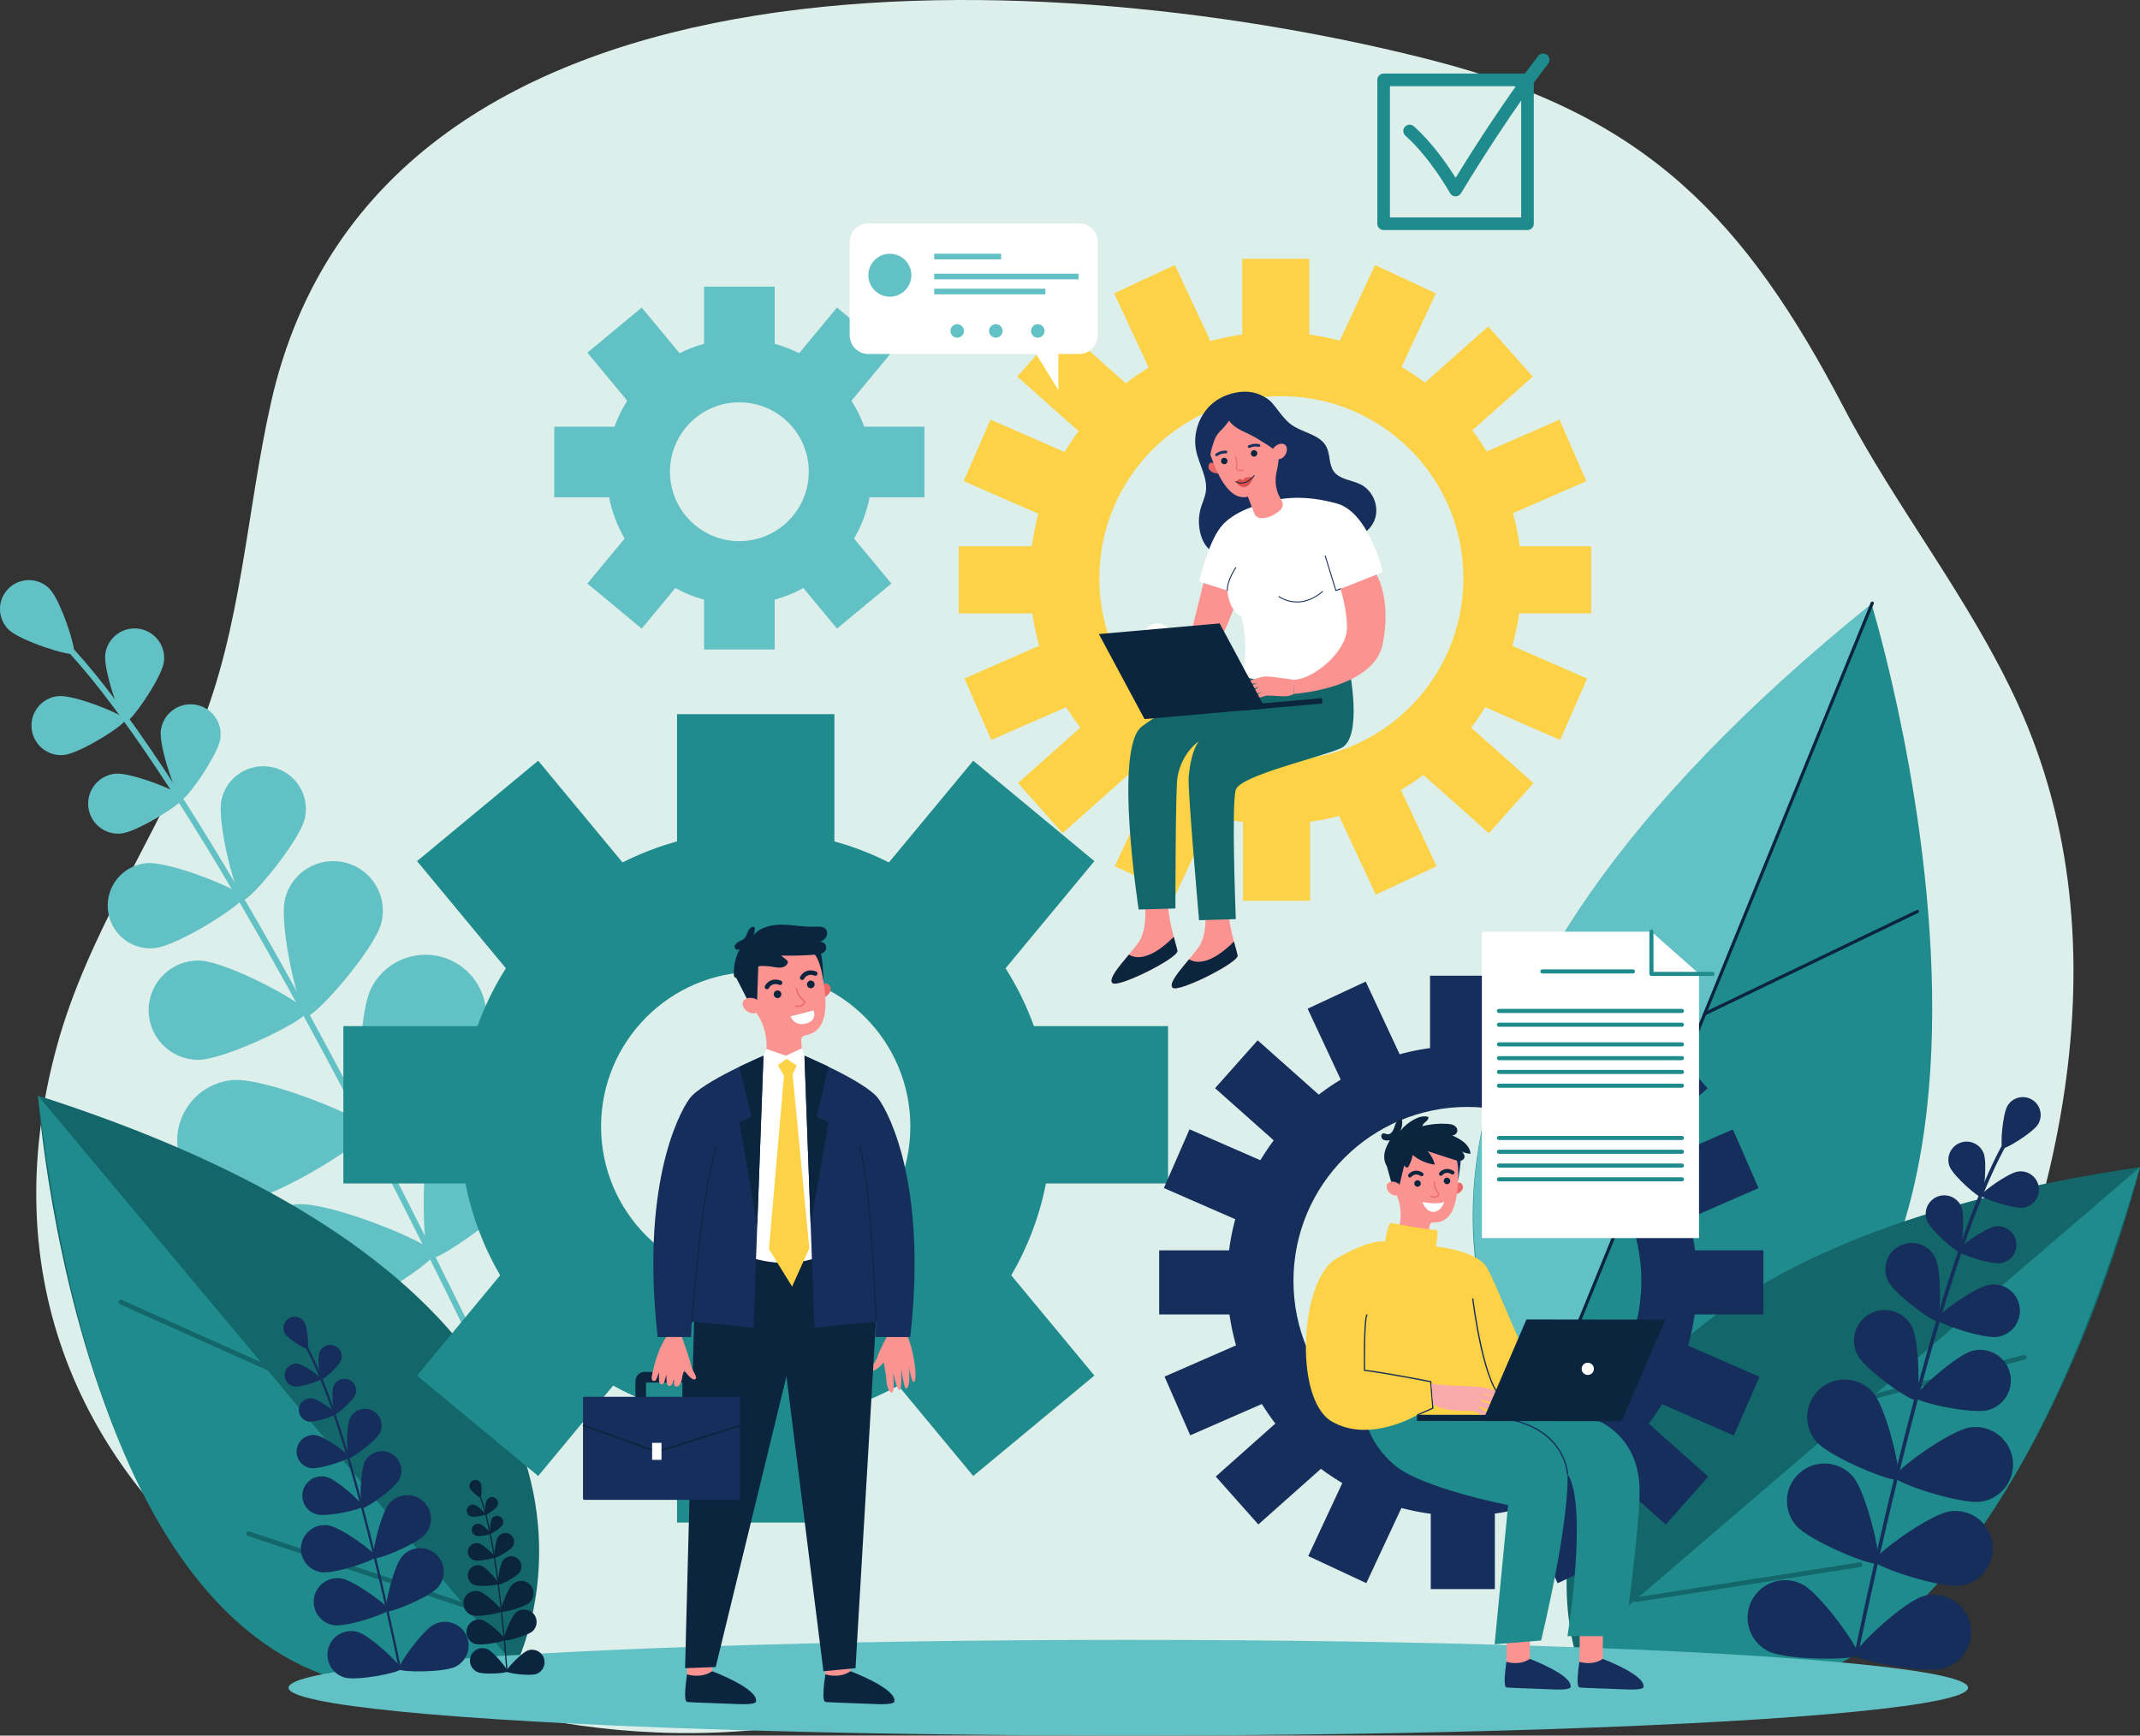 <?xml version="1.0" encoding="UTF-8"?>
<svg id="Layer_2" data-name="Layer 2" xmlns="http://www.w3.org/2000/svg" viewBox="0 0 1790.38 1452">
  <rect x="0" y="0" width="1790.38" height="1452" fill="#333333" stroke="none"/>
  <defs>
    <style>
      .cls-1 {
        fill: #fb9391;
      }

      .cls-2 {
        fill: #f9aaaa;
      }

      .cls-3 {
        fill: #fff;
      }

      .cls-4 {
        fill: #ea6868;
      }

      .cls-5 {
        fill: #fdd246;
      }

      .cls-6 {
        fill: #dcefeb;
      }

      .cls-7 {
        fill: #dd4e4e;
      }

      .cls-8 {
        fill: #1f8b8d;
      }

      .cls-9 {
        fill: #152e5b;
      }

      .cls-10 {
        fill: #13676b;
      }

      .cls-11 {
        fill: #0b253f;
      }

      .cls-12 {
        fill: #62c1c5;
      }
    </style>
  </defs>
  <g id="_1" data-name=" 1">
    <g>
      <path class="cls-6" d="m1476.13,1397.51c62.07-39.73,104.67-103.34,140.18-167.92,107.47-195.49,164.65-438.1,71.76-640.93-40.31-88.01-101.23-163.12-145.49-247.67-81.9-156.47-163.75-243.8-342.4-290.03C894.59-28.11,317.2-66.87,226.62,337.24c-20.66,92.16-24.13,186.3-60.09,274.63-36.26,89.04-92.9,169.04-118.68,262.46-108.02,391.52,304.77,634.53,650.65,563.17l777.63-39.98Z"/>
      <g>
        <path class="cls-12" d="m417.95,1168.06c.16-.04.31-.1.47-.17,1.23-.59,1.74-2.06,1.15-3.29C265.78,844.21,136.6,621.24,55.82,536.76c-1.79-1.88-3.09-3.23-3.61-3.94-.81-1.09-2.36-1.32-3.45-.51-1.09.81-1.32,2.35-.51,3.45.71.95,1.95,2.25,4.01,4.41,80.43,84.11,209.3,306.63,362.87,626.57.52,1.07,1.71,1.6,2.82,1.32Z"/>
        <path class="cls-12" d="m7.14,526.67c9.48,9.42,51.84,22.79,54.52,20.08,2.69-2.7-10.95-44.98-20.43-54.4-9.48-9.42-24.79-9.37-34.21.11-9.42,9.48-9.37,24.79.11,34.21Z"/>
        <path class="cls-12" d="m88.09,547.13c-1.86,13.54,13.3,56.38,17.17,56.91,3.86.53,30-36.65,31.86-50.18,1.86-13.54-7.61-26.02-21.15-27.88-13.54-1.86-26.02,7.61-27.88,21.15Z"/>
        <path class="cls-12" d="m53.33,631.65c13.61-1.24,51.94-25.66,51.58-29.54-.35-3.88-42.46-20.98-56.07-19.74-13.61,1.24-23.64,13.28-22.4,26.89,1.24,13.61,13.28,23.64,26.89,22.4Z"/>
        <path class="cls-12" d="m238.48,751.89c-5.55,22.26,12,96.49,18.36,98.08,6.35,1.58,56.7-55.72,62.25-77.98,5.55-22.26-8-44.8-30.26-50.35-22.26-5.55-44.8,8-50.35,30.25Z"/>
        <path class="cls-12" d="m165.18,886.66c22.94.39,91.31-33.42,91.42-39.97.11-6.55-67.06-42.7-90-43.09-22.94-.39-41.85,17.88-42.24,40.82-.39,22.94,17.88,41.85,40.82,42.24Z"/>
        <path class="cls-12" d="m310.57,826.74c-12.62,25.08-11.66,118.42-4.5,122.02,7.16,3.6,82.69-51.25,95.31-76.32,12.62-25.08,2.52-55.63-22.55-68.25-25.08-12.62-55.63-2.52-68.25,22.55Z"/>
        <path class="cls-12" d="m203.46,1004.88c27.97-2.41,106.94-52.18,106.25-60.16s-87-43.53-114.97-41.12c-27.97,2.41-48.69,27.03-46.28,55,2.41,27.97,27.03,48.69,55,46.28Z"/>
        <path class="cls-12" d="m364.22,930.67c-12.62,25.08-11.66,118.42-4.5,122.02,7.16,3.6,82.69-51.25,95.31-76.32,12.62-25.08,2.52-55.63-22.55-68.25-25.08-12.62-55.63-2.52-68.25,22.55Z"/>
        <path class="cls-12" d="m257.11,1108.81c27.97-2.41,106.94-52.18,106.25-60.17s-87-43.53-114.97-41.12c-27.97,2.41-48.69,27.03-46.28,55,2.41,27.97,27.03,48.69,55,46.28Z"/>
        <path class="cls-12" d="m465.76,1055.92c-21.22,18.38-55.89,105.05-50.64,111.11,5.25,6.06,95.98-15.88,117.2-34.26,21.22-18.38,23.52-50.48,5.14-71.7-18.38-21.22-50.48-23.52-71.7-5.14Z"/>
        <path class="cls-12" d="m306.36,1212.2c28.05,1.11,112.62-38.4,112.94-46.41.32-8.01-80.88-54.06-108.93-55.17-28.05-1.11-51.69,20.73-52.8,48.78-1.11,28.05,20.73,51.69,48.78,52.79Z"/>
        <path class="cls-12" d="m134.58,610.94c-1.89,13.76,13.52,57.28,17.44,57.82,3.93.54,30.49-37.23,32.37-50.99,1.89-13.76-7.73-26.44-21.49-28.33-13.76-1.89-26.44,7.73-28.33,21.49Z"/>
        <path class="cls-12" d="m101.17,697.37c13.83-1.26,52.77-26.07,52.41-30.02-.36-3.95-43.14-21.32-56.97-20.06-13.83,1.26-24.02,13.49-22.76,27.32,1.26,13.83,13.49,24.02,27.32,22.76Z"/>
        <path class="cls-12" d="m185.32,669.01c-4.27,19.26,12.46,82.68,17.96,83.91,5.5,1.22,47.5-49.17,51.78-68.42,4.27-19.26-7.87-38.34-27.13-42.61-19.26-4.28-38.34,7.87-42.61,27.13Z"/>
        <path class="cls-12" d="m129.05,793.27c19.65-1.79,74.97-37.04,74.46-42.65-.51-5.61-61.29-30.29-80.94-28.5-19.65,1.79-34.12,19.17-32.33,38.81,1.79,19.64,19.17,34.12,38.81,32.33Z"/>
      </g>
      <g>
        <path class="cls-8" d="m1318.7,1232.89s-311.46-276.24,247.23-726.95c0,0,216.86,706.82-247.23,726.95Z"/>
        <path class="cls-12" d="m1566.38,504.57l-280.34,687.23c-62.28-91.5-154.35-336.55,280.34-687.23Z"/>
        <path class="cls-11" d="m1297.88,1164.11c-.17,0-.34-.03-.5-.1-.68-.28-1.01-1.05-.73-1.73l268.5-658.22c.28-.68,1.06-1,1.73-.73.68.28,1.01,1.05.73,1.73l-268.5,658.22c-.21.52-.71.83-1.23.83Z"/>
        <path class="cls-11" d="m1426.21,849.51c-.5,0-.97-.28-1.2-.75-.32-.66-.04-1.46.62-1.78l177.94-85.63c.66-.32,1.45-.04,1.78.62.32.66.04,1.46-.62,1.78l-177.94,85.63c-.18.09-.38.13-.58.13Z"/>
        <path class="cls-11" d="m1368.69,990.51c-.67,0-1.24-.5-1.32-1.18l-22.14-192.58c-.08-.73.44-1.39,1.17-1.47.71-.09,1.39.44,1.47,1.17l22.14,192.58c.09.73-.44,1.39-1.17,1.47-.05,0-.1,0-.15,0Z"/>
      </g>
      <g>
        <path class="cls-10" d="m1317.85,1381.72s-103.33-321.3,472.53-405.24c0,0-140.38,582.71-472.53,405.24Z"/>
        <path class="cls-8" d="m1790.38,976.48l-472.53,405.24s290.35,217.71,472.53-405.24Z"/>
        <path class="cls-10" d="m1694.27,1137.31c-.08.03-.16.06-.24.08l-138.98,36.28c-1.05.28-2.13-.35-2.4-1.41-.28-1.05.37-2.12,1.41-2.4l138.98-36.28c1.05-.28,2.13.35,2.4,1.41.25.97-.26,1.96-1.17,2.32Z"/>
        <path class="cls-10" d="m1556.94,1310.88c-.13.05-.28.1-.43.12l-187.81,29.32c-1.07.17-2.08-.57-2.25-1.64-.17-1.07.55-2.09,1.64-2.25l187.81-29.33c1.07-.17,2.08.57,2.25,1.64.14.92-.38,1.8-1.21,2.13Z"/>
      </g>
      <g>
        <path class="cls-10" d="m431.17,1394.08s154.8-299.91-399.39-477.48c0,0,42.56,597.87,399.39,477.48Z"/>
        <path class="cls-8" d="m31.77,916.6l399.39,477.48S108.95,1561.03,31.77,916.6Z"/>
        <path class="cls-10" d="m100.1,1091.04c.07.04.15.08.22.12l131.12,58.66c.99.44,2.16,0,2.6-.99.44-.99-.02-2.15-.99-2.6l-131.12-58.66c-.99-.44-2.16,0-2.6.99-.41.91-.06,1.98.77,2.48Z"/>
        <path class="cls-10" d="m206.99,1284.85c.12.08.26.14.41.19l180.43,59.83c1.03.34,2.15-.22,2.49-1.25.34-1.03-.2-2.15-1.25-2.49l-180.42-59.83c-1.03-.34-2.15.22-2.49,1.25-.29.89.08,1.83.84,2.3Z"/>
      </g>
      <ellipse class="cls-12" cx="943.98" cy="1411.96" rx="702.56" ry="40.04"/>
      <path class="cls-8" d="m977.23,990.1v-131.64h-112.22c-6.17-17.09-14.16-33.3-23.74-48.4l74.31-89.63-101.34-84.02-70.56,85.11c-14.45-7.3-29.71-13.22-45.61-17.6v-106.46h-131.64v106.46c-15.9,4.38-31.16,10.3-45.61,17.6l-70.56-85.11-101.34,84.02,74.31,89.63c-9.58,15.1-17.58,31.32-23.74,48.4h-112.23v131.64h102.2c5.37,27.53,15.31,53.42,28.99,76.86l-69.53,83.86,101.34,84.02,62.71-75.64c16.73,9.23,34.65,16.57,53.46,21.75v92.85h131.64v-92.85c18.81-5.18,36.73-12.52,53.46-21.75l62.71,75.64,101.34-84.02-69.53-83.86c13.68-23.44,23.62-49.33,28.99-76.86h102.2Zm-344.99,81.71c-71.45,0-129.37-57.92-129.37-129.37s57.92-129.37,129.37-129.37,129.37,57.92,129.37,129.37-57.92,129.37-129.37,129.37Z"/>
      <path class="cls-12" d="m773.41,416.05v-59.08h-50.37c-2.77-7.67-6.35-14.95-10.66-21.72l33.35-40.23-45.48-37.71-31.67,38.2c-6.48-3.28-13.33-5.93-20.47-7.9v-47.78h-59.08v47.78c-7.14,1.96-13.99,4.62-20.47,7.9l-31.67-38.2-45.48,37.71,33.35,40.23c-4.3,6.78-7.89,14.06-10.66,21.72h-50.37v59.08h45.87c2.41,12.36,6.87,23.98,13.01,34.5l-31.21,37.64,45.48,37.71,28.15-33.95c7.51,4.14,15.55,7.44,24,9.76v41.67h59.08v-41.67c8.44-2.33,16.48-5.62,24-9.76l28.15,33.95,45.48-37.71-31.21-37.64c6.14-10.52,10.6-22.14,13.01-34.5h45.87Zm-154.84,36.67c-32.07,0-58.06-26-58.06-58.07s26-58.06,58.06-58.06,58.07,26,58.07,58.06-26,58.07-58.07,58.07Z"/>
      <g>
        <path class="cls-5" d="m1067.34,278c-113.63,0-205.75,92.12-205.75,205.75s92.12,205.75,205.75,205.75,205.75-92.12,205.75-205.75-92.12-205.75-205.75-205.75Zm4.68,358.06c-84.12,0-152.31-68.19-152.31-152.31s68.19-152.31,152.31-152.31,152.31,68.19,152.31,152.31-68.19,152.31-152.31,152.31Z"/>
        <rect class="cls-5" x="1039.28" y="216.55" width="56.11" height="80.16"/>
        <rect class="cls-5" x="1130.8" y="229.91" width="56.11" height="80.16" transform="translate(222.99 -464.85) rotate(25.02)"/>
        <rect class="cls-5" x="1205.62" y="280.68" width="56.11" height="80.16" transform="translate(653.53 -814.26) rotate(48.35)"/>
        <rect class="cls-5" x="1251.04" y="352.82" width="56.11" height="80.16" transform="translate(1126.93 -936.5) rotate(66.39)"/>
        <rect class="cls-5" x="814.16" y="445.01" width="56.11" height="80.16" transform="translate(1327.3 -357.12) rotate(90)"/>
        <rect class="cls-5" x="1263.06" y="445.01" width="56.11" height="80.16" transform="translate(1776.21 -806.03) rotate(90)"/>
        <rect class="cls-5" x="946.42" y="229.91" width="56.11" height="80.16" transform="translate(1971.69 102.42) rotate(154.98)"/>
        <rect class="cls-5" x="871.6" y="280.68" width="56.11" height="80.16" transform="translate(1737.21 -138.36) rotate(131.65)"/>
        <rect class="cls-5" x="826.18" y="352.82" width="56.11" height="80.16" transform="translate(1556.33 -232.52) rotate(113.61)"/>
        <rect class="cls-5" x="1039.95" y="673.47" width="56.11" height="80.16"/>
        <rect class="cls-5" x="1131.46" y="660.11" width="56.11" height="80.16" transform="translate(-187.34 556.21) rotate(-25.02)"/>
        <rect class="cls-5" x="1206.28" y="609.34" width="56.11" height="80.16" transform="translate(-71.21 1140.22) rotate(-48.35)"/>
        <rect class="cls-5" x="1251.71" y="537.2" width="56.11" height="80.16" transform="translate(238.32 1518.78) rotate(-66.39)"/>
        <rect class="cls-5" x="947.09" y="660.11" width="56.11" height="80.16" transform="translate(1562.57 1747.15) rotate(-154.98)"/>
        <rect class="cls-5" x="872.27" y="609.34" width="56.11" height="80.16" transform="translate(1013.37 1753.76) rotate(-131.65)"/>
        <rect class="cls-5" x="826.85" y="537.2" width="56.11" height="80.16" transform="translate(668.26 1591.81) rotate(-113.61)"/>
      </g>
      <g>
        <path class="cls-9" d="m1223.2,875.01c-108.57,0-196.59,88.02-196.59,196.59s88.02,196.59,196.59,196.59,196.59-88.02,196.59-196.59-88.02-196.59-196.59-196.59Zm4.47,342.12c-80.37,0-145.53-65.15-145.53-145.53s65.15-145.53,145.53-145.53,145.53,65.15,145.53,145.53-65.15,145.53-145.53,145.53Z"/>
        <rect class="cls-9" x="1196.39" y="816.29" width="53.61" height="76.59"/>
        <rect class="cls-9" x="1283.84" y="829.05" width="53.62" height="76.59" transform="translate(489.92 -472.99) rotate(25.02)"/>
        <rect class="cls-9" x="1355.32" y="877.56" width="53.61" height="76.59" transform="translate(1148.01 -725.56) rotate(48.35)"/>
        <rect class="cls-9" x="1398.72" y="946.49" width="53.62" height="76.59" transform="translate(1757.12 -715.8) rotate(66.4)"/>
        <rect class="cls-9" x="981.29" y="1034.58" width="53.62" height="76.59" transform="translate(2080.97 64.77) rotate(90)"/>
        <rect class="cls-9" x="1410.21" y="1034.58" width="53.62" height="76.59" transform="translate(2509.89 -364.15) rotate(90)"/>
        <rect class="cls-9" x="1107.67" y="829.05" width="53.62" height="76.59" transform="translate(2529.35 1173.39) rotate(154.98)"/>
        <rect class="cls-9" x="1036.18" y="877.56" width="53.62" height="76.59" transform="translate(2453.77 730.18) rotate(131.65)"/>
        <rect class="cls-9" x="992.78" y="946.49" width="53.62" height="76.59" transform="translate(2330.26 444.86) rotate(113.61)"/>
        <rect class="cls-9" x="1197.03" y="1252.87" width="53.61" height="76.59"/>
        <rect class="cls-9" x="1284.47" y="1240.1" width="53.62" height="76.59" transform="translate(-417.66 674.65) rotate(-25.02)"/>
        <rect class="cls-9" x="1355.96" y="1191.59" width="53.62" height="76.59" transform="translate(-455.18 1445.83) rotate(-48.35)"/>
        <rect class="cls-9" x="1399.36" y="1122.66" width="53.62" height="76.59" transform="translate(-208.73 2002.91) rotate(-66.39)"/>
        <rect class="cls-9" x="1108.31" y="1240.1" width="53.61" height="76.59" transform="translate(1622.93 2916.94) rotate(-154.98)"/>
        <rect class="cls-9" x="1036.82" y="1191.59" width="53.62" height="76.59" transform="translate(851.44 2842) rotate(-131.65)"/>
        <rect class="cls-9" x="993.42" y="1122.66" width="53.62" height="76.59" transform="translate(364.95 2560.7) rotate(-113.61)"/>
      </g>
      <g>
        <path class="cls-1" d="m1280.15,1358.93s-.42,29.07-.19,29.49c.23.42-2.12,4.05-2.12,4.05l-9.17,1.64-8.37-3.85s.74-27.03-.14-31.29c-.88-4.26,19.99-.05,19.99-.05Z"/>
        <path class="cls-9" d="m1260.3,1390.27s10.57,3.7,19.6-2.42c0,0,35.19,13.19,34.12,23.22,0,0,1.5,2.99-13.75,2.34-15.25-.65-38.94-1.32-39.58-1.68-.64-.35-3.62,1.26-.39-21.47Z"/>
        <path class="cls-1" d="m1341.17,1358.93s-.42,29.07-.19,29.49c.23.42-2.12,4.05-2.12,4.05l-9.17,1.64-8.37-3.85s.74-27.03-.14-31.29c-.88-4.26,19.99-.05,19.99-.05Z"/>
        <path class="cls-9" d="m1321.32,1390.27s10.57,3.7,19.6-2.42c0,0,35.19,13.19,34.12,23.22,0,0,1.5,2.99-13.75,2.34-15.25-.65-38.95-1.32-39.58-1.68-.64-.35-3.62,1.26-.39-21.47Z"/>
        <g>
          <g>
            <path class="cls-4" d="m1217.85,991.5s2.76-3.31,4.47-1.65c4.36,4.23-.94,8.47-4.23,9.18l-.24-7.53Z"/>
            <path class="cls-1" d="m1220.36,978.45h-.03c.06-.37.11-.75.15-1.12,1.85-16.74-10.79-31.74-27.89-32.5-14.25-.63-27.06,9.35-29.93,23.31-1.06,5.19-.7,10.26.78,14.89,1.95,7.11,3.68,13.2,5.66,18.32,3.27,8.47,3.58,17.8,1.09,26.54l-1.96,6.87c16.85,11.5,25.99,3.54,25.99,3.54l1.75-12.81c.23-1.67,1.7-2.88,3.39-2.8h.03c22.35,1,19.86-34.25,20.97-44.25Z"/>
            <path class="cls-11" d="m1188.67,990.42c.17-1.5-.91-2.84-2.41-3.01-1.5-.17-2.84.92-3.01,2.41-.17,1.5.91,2.84,2.41,3.01,1.5.17,2.84-.91,3.01-2.41Z"/>
            <path class="cls-11" d="m1213.29,988.26c.17-1.5-.91-2.84-2.41-3.01-1.5-.17-2.85.91-3.01,2.41-.17,1.5.91,2.85,2.41,3.01,1.5.17,2.85-.91,3.01-2.41Z"/>
            <path class="cls-11" d="m1179.42,985.12c-.28-.03-.55-.13-.79-.32-.7-.53-.84-1.54-.3-2.24,1.61-2.12,6.17-5.14,11.91-1.44.74.48.95,1.47.47,2.21-.48.74-1.47.95-2.21.48-4.71-3.04-7.51.54-7.63.69-.35.46-.91.68-1.45.62Z"/>
            <path class="cls-11" d="m1205.31,983.69c-.28-.03-.55-.13-.79-.32-.7-.53-.84-1.54-.3-2.24,1.61-2.12,6.17-5.14,11.91-1.44.74.48.95,1.47.48,2.21-.48.74-1.47.95-2.21.48-4.71-3.04-7.51.54-7.63.69-.35.46-.91.68-1.45.62Z"/>
            <polygon class="cls-11" points="1159.41 972.61 1165.13 993.19 1170.55 992.71 1176.53 967.64 1159.41 972.61"/>
            <path class="cls-1" d="m1171.43,992.17c-.37-.99-1.11-1.8-2.04-2.31-1.92-1.03-5.37-2.31-8.08-.14-3.97,3.18,2.18,13.46,9.81,9.53,0,0,2.26-1.81.31-7.09Z"/>
            <path class="cls-4" d="m1201.52,1001.78c-2.74.99-4.9-.67-4.93-.69-.21-.16-.24-.46-.08-.66.16-.21.46-.24.66-.08.1.08,2.51,1.89,5.36-.17.46-.34.72-.62.75-.85.05-.32-.29-.78-.76-1.42-1.09-1.46-2.9-3.92-2.99-9.02,0-.26.2-.48.47-.48.26,0,.48.2.48.46.08,4.79,1.72,7.01,2.81,8.47.59.79,1.05,1.42.94,2.13-.08.51-.43.96-1.13,1.48-.54.39-1.06.66-1.57.84Z"/>
            <path class="cls-3" d="m1190.03,1005.51s10.91,2.58,18.28.09c0,0-2.68,8.31-9.18,8.28-6.5-.03-9.1-8.37-9.1-8.37Z"/>
            <path class="cls-9" d="m1216.93,966.62s3.86,3.4,2.93,21.19c0,0,3.6-19.55,1.65-21.96-1.95-2.41-4.58.77-4.58.77Z"/>
          </g>
          <path class="cls-11" d="m1158.16,965.98c.46-4.31,2.43-8.3,4.62-12.04-2.05.26-4.33.43-5.97-.82-1.64-1.25-1.6-4.49.42-4.91,1.18-.24,2.3.56,3.49.72,2.71.37,4.68-2.52,5.55-5.11.87-2.59,1.63-5.65,4.11-6.82.78-.37,1.66-.5,2.51-.39.63,3.16.16,6.53-1.3,9.4,3.25-3.98,7.32-7.29,11.87-9.67,3.54-1.85,7.72-3.15,11.51-1.88.79,3.08-4.33,4.54-4.99,7.66,6.8-1.69,13.86-2.33,20.86-1.89,1.8.11,3.65.31,5.26,1.11,1.62.8,3,2.31,3.16,4.11.21,2.36-2.07,4.62-4.43,4.38,3.46,1.62,6.95,3.26,9.88,5.72,2.92,2.45,5.26,5.84,5.61,9.64-2.55.02-5.1-.62-7.33-1.86,1.53,1.43,2.85,3.6,2.06,5.54-.59,1.44-2.19,2.25-3.74,2.34-1.55.1-3.07-.39-4.55-.87-7.46-2.42-14.92-4.83-22.38-7.25,2.91,3.16,5.02,7.06,6.05,11.23-6.78-.81-13.3-3.66-18.49-8.09-.63,3.19-1.72,6.3-3.22,9.19-.24.45-.5.93-.95,1.17-1.51.82-2.72-1.43-4.08-2.48-1.66-1.29-4.1-.73-5.95.27-3.19,1.74-5.4,4.27-7.83.49-1.64-2.54-2.08-5.95-1.76-8.9Z"/>
        </g>
        <path class="cls-8" d="m1331.19,1186.25s36.89,9.97,40.35,54.86c2,25.92-12.34,127.74-12.34,127.74h-47.82s17.64-109.3,0-135.94c0,0,3.01,33.54-22.04,139.55l-38.9,3.13,11.28-116.44s-71.6-13.91-94.73-33.19c-23.13-19.27-25.45-42.34-25.45-42.34l108.96-16.56,80.68,19.19Z"/>
        <path class="cls-5" d="m1158.85,1038.81s2.14-16.49,5.57-15.63c3.43.86,33.83,6.39,36.83,5.76,3-.62,0,13.94,0,13.94,0,0,34.23,3.12,42.8,17.68,8.57,14.56,28.49,69.86,35.77,74.57,7.28,4.71,21.65,17.82,21.65,17.82l-59.22,33.31-56.1-2.63s-40.58,24.32-72.27,5.38c-31.69-18.94-26.13-118.3,3.85-135.86,29.98-17.56,41.12-14.35,41.12-14.35Z"/>
        <path class="cls-9" d="m1258.55,1171.19c-.07,0-.14-.01-.21-.04-17.13-7.48-26.3-81.28-26.68-84.42-.03-.29.17-.55.46-.58.27-.04.55.17.58.46.09.76,9.47,76.34,26.06,83.59.26.12.39.42.27.69-.09.2-.28.31-.48.31Z"/>
        <path class="cls-9" d="m1186.15,1184.15c-.2,0-.39-.12-.48-.31-.12-.26,0-.57.27-.69l12.29-5.37-1.72-21.4c-4.05-.79-38.48-7.49-54.97-9.42-.26-.03-.46-.25-.46-.51-.03-1.66-.61-40.79,1.97-46.61.12-.26.43-.38.69-.27.26.12.38.43.27.69-2.35,5.29-1.95,41.22-1.89,45.71,17.67,2.12,54.61,9.38,54.98,9.45.23.04.4.24.42.47l1.78,22.16c.02.22-.11.43-.31.52l-12.64,5.52c-.07.03-.14.04-.21.04Z"/>
        <path class="cls-9" d="m1311.38,1233.44c-.28,0-.52-.23-.52-.51-.01-.43-1.82-42.62-63.36-47.07-.29-.02-.5-.27-.48-.56.02-.29.28-.5.56-.48,62.52,4.52,64.32,47.65,64.33,48.09,0,.29-.22.53-.51.54h-.01Z"/>
        <g>
          <g>
            <path class="cls-2" d="m1208.64,1158.98s.85.02,2.28.07c7.03.22,28.06.94,30.5,1.8,2.94,1.04-5.9,19.39-5.9,19.39,0,0-25.27,1.38-33.41-4.04-8.13-5.42,6.53-17.22,6.53-17.22Z"/>
            <path class="cls-2" d="m1232.18,1180.35s14.1,6.38,15.35,4.98c1.25-1.39-11.04-8.51-11.04-8.51l-4.31,3.53Z"/>
            <path class="cls-2" d="m1236.02,1175.83s20.87,8.59,22.45,5.7c1.58-2.88-21.52-10.34-21.52-10.34l-.93,4.63Z"/>
            <path class="cls-2" d="m1238.8,1170.77s21.54,6.73,22.86,3.72c1.32-3.01-22.34-8.42-22.34-8.42l-.52,4.7Z"/>
            <path class="cls-2" d="m1239.89,1165.34s20.12,6.57,21.38,3.55-20.86-8.25-20.86-8.25l-.53,4.7Z"/>
          </g>
          <polygon class="cls-2" points="1213.45 1159.58 1197.57 1157.59 1199.03 1175.55 1207.2 1177.37 1213.45 1159.58"/>
        </g>
        <g>
          <polygon class="cls-11" points="1393.26 1104.03 1277.05 1103.87 1240.49 1188.85 1356.7 1189.01 1393.26 1104.03"/>
          <rect class="cls-11" x="1185.5" y="1183.68" width="77.81" height="5.14" transform="translate(1.67 -1.72) rotate(.08)"/>
          <path class="cls-3" d="m1323.26,1145.2c-.01-2.83,2.26-5.13,5.09-5.14,2.83-.01,5.13,2.26,5.14,5.09.02,2.83-2.26,5.13-5.09,5.14-2.83.01-5.13-2.26-5.14-5.09Z"/>
        </g>
      </g>
      <g>
        <path class="cls-1" d="m957.58,752.47s3.44,24.07-5.16,36.11c-8.6,12.04-26.36,29.23-21.78,33.82s55.59-21.21,54.45-26.94c-1.15-5.73-9.17-29.23-7.45-42.99h-20.06Z"/>
        <path class="cls-11" d="m982,783.81c1.4,5.3,2.68,9.6,3.09,11.65,1.15,5.73-49.86,31.52-54.45,26.94-3.4-3.4,5.49-13.74,13.82-23.76,4.69,2.95,16.57,6.08,37.53-14.82Z"/>
        <path class="cls-1" d="m1007.94,756.36s3.44,24.07-5.16,36.11c-8.6,12.04-26.36,29.23-21.78,33.82,4.59,4.59,55.6-21.21,54.45-26.94-1.15-5.73-9.17-29.23-7.45-42.99h-20.06Z"/>
        <path class="cls-9" d="m1014.95,337.06c-11.47,9.34-17.18,25.25-14.27,39.75,2.38,11.82,9.98,23,8.08,34.9-.71,4.46-2.74,8.59-4.03,12.92-2.23,7.44-2.25,15.53-.06,22.98,1.5,5.13,4.2,10.14,8.63,13.14,3.03,2.05,6.64,3.02,10.19,3.86,7.7,1.82,15.64,3.18,23.51,2.34,7.87-.84,15.74-4.11,20.76-10.23,3.38-4.12,5.73-9.64,10.71-11.52,1.71-.64,3.56-.77,5.38-.89,7.05-.47,14.21-.93,21.12.56,7.36,1.59,14.29,5.36,21.81,5.63,10.76.39,21.27-7.44,23.98-17.86,2.71-10.42-2.66-22.37-12.24-27.28-7.59-3.88-17.67-4.05-22.66-10.97-4.18-5.8-2.86-14.02-6.06-20.41-5.57-11.12-21.29-11.83-30.83-19.8-9.24-7.72-13.48-19.23-25.25-24.17-12.32-5.16-28.75-1.1-38.76,7.04Z"/>
        <path class="cls-10" d="m1128.76,559.16s12.07,58.63-7.15,66.89c-19.21,8.26-83.83,22.8-87.69,34.63-3.86,11.82,0,108.28,0,108.28l-30.74.91s-9.61-108.93-8.71-119.5c2.07-24.31,8.79-30.38,8.79-30.38,0,0-14.28,8.98-18.14,30-1.71,9.32-1.74,110.04-1.74,110.04l-30.72.9s-21.05-134.49,2.45-152.98c23.5-18.49,87.88-45.28,87.88-45.28l85.78-3.51Z"/>
        <path class="cls-1" d="m1008.6,480.74l-14.14,57.04,22.16,5.35s14.52-25.02,19.49-48.23c4.97-23.22-27.51-14.15-27.51-14.15Z"/>
        <path class="cls-3" d="m1056.56,421.23s-24.65,5.73-35.54,20.06c-10.89,14.33-17.77,45.28-17.77,45.28l23.5,7.45s1.15,17.19,12.04,21.78c0,0,6.88,26.94,0,49.86,0,0,57.89,17.19,93.42,0l2.87-77.95,21.78-9.17s-11.46-49.86-38.4-57.31c-26.94-7.45-47.07-5.16-61.9,0Z"/>
        <path class="cls-1" d="m1151.66,480.74l-30.05,11.85s7.15,24.52,4.85,36.97c-3.66,19.83-31.1,39.91-44.57,39.05l.61,11.9s66.9-4.23,74.35-41.77c7.45-37.54-5.2-57.99-5.2-57.99Z"/>
        <path class="cls-9" d="m1026.75,494.42h0c.22,0,.39-.19.39-.41-.19-8.18,7.02-18.86,7.1-18.97.12-.18.08-.43-.1-.55-.18-.12-.43-.08-.55.1-.3.45-7.42,11-7.23,19.43,0,.22.18.39.4.39Z"/>
        <path class="cls-9" d="m1085.14,504.02c6.12,0,13.6-2.04,21.55-8.83.17-.14.19-.39.04-.56-.14-.17-.39-.19-.56-.04-19.3,16.51-35.73,4.31-35.89,4.19-.17-.13-.42-.1-.56.07-.13.17-.1.42.08.56.1.08,6.21,4.62,15.35,4.62Z"/>
        <path class="cls-9" d="m1117.63,494.42s.09,0,.14-.02l3.98-1.43c.21-.07.31-.3.24-.51-.07-.21-.31-.31-.51-.24l-3.59,1.29-8.79-28.54c-.06-.21-.28-.33-.5-.26-.21.07-.33.29-.26.5l8.91,28.94c.03.1.11.19.2.24.06.03.12.04.18.04Z"/>
        <path class="cls-4" d="m1016.92,388.38s-3.7-2.67-5.02-.52c-3.36,5.49,3.63,8.45,7.2,8.31l-2.18-7.79Z"/>
        <path class="cls-1" d="m1030.55,333.88c14.91-4.54,31.12,2.94,37.38,17.21,2.06,4.69,2.85,9.58,2.57,14.32-.19,11.62-.43,21.01-2.31,28.5-1.91,7.58-1.07,15.6,2.7,22.45l1.51,2.74c1.43,2.6.84,5.84-1.41,7.78-6.94,5.98-12.8,6.86-16.47,6.57-2.35-.19-4.37-1.73-5.21-3.93l-5.27-13.97h0c-19.09,4.71-29.37-29.93-33.13-39.89h.03c-.15-.37-.31-.74-.45-1.12-6.29-16.68,2.73-35.38,20.06-40.65Z"/>
        <path class="cls-9" d="m1043.77,362.64c4.92,2.28,9.54,5.15,14.14,8.02,4.87,3.03,9.95,6.28,12.69,11.33,3.36-5.36,4.36-11.84,4.89-18.14.24-2.92.4-5.9-.24-8.76-.9-4.05-3.31-7.58-5.67-11-3.05-4.41-6.27-8.98-11-11.5-3.13-1.67-6.71-2.3-10.25-2.56-8.26-.61-16.77.75-24.04,4.72-7.27,3.96-13.19,10.66-15.41,18.64-2.86,10.27.49,21.14,3.81,31.27-.56-4.52.87-9.01,2.28-13.34.92-2.81,1.86-5.69,3.65-8.04,3.05-4.02,4.38-3.89,9.6-11.29,4.15,5.46,9.41,7.8,15.56,10.65Z"/>
        <path class="cls-1" d="m1064.71,376.89c.11-1.12.66-2.14,1.49-2.9,1.7-1.56,4.9-3.78,8.25-2.27,4.91,2.22,1.3,14.38-7.56,12.35,0,0-2.79-1.26-2.17-7.19Z"/>
        <path class="cls-11" d="m1021.83,386.85c-.66-1.34-.11-2.96,1.24-3.62,1.34-.66,2.96-.11,3.62,1.23.66,1.34.11,2.97-1.23,3.63-1.34.66-2.97.11-3.63-1.24Z"/>
        <path class="cls-11" d="m1046.76,380.51c-.66-1.34-.11-2.96,1.24-3.62,1.34-.66,2.96-.11,3.62,1.23.66,1.34.11,2.97-1.24,3.63-1.34.66-2.96.11-3.63-1.24Z"/>
        <path class="cls-7" d="m1034.26,403.08s1.68-2.3,3.12-2.35c1.43-.05,2.66,1.31,2.66,1.31,0,0,.29-1.84,1.88-2.37,1.6-.53,6.49-.72,6.49-.72,0,0-2.01,8.14-7.18,8.46-5.17.32-6.83-4.13-6.83-4.13l-.14-.21Z"/>
        <path class="cls-11" d="m1039.64,404.46c5.87-.57,9.94-6.31,9.99-6.39.12-.17.08-.41-.1-.53-.17-.12-.41-.08-.53.1-.27.38-6.62,9.33-14.87,4.89-.19-.1-.42-.03-.52.16-.1.19-.03.42.15.52,2.08,1.12,4.06,1.44,5.87,1.26Z"/>
        <path class="cls-9" d="m1053.72,373.74c.3-.13.53-.39.63-.72.17-.6-.17-1.22-.77-1.39-.18-.05-4.46-1.22-8.98,1-.56.27-.79.95-.51,1.51s1,.77,1.51.51c3.77-1.85,7.32-.87,7.36-.86.26.08.53.05.76-.05Z"/>
        <path class="cls-9" d="m1026.29,379.07c.27-.18.46-.47.49-.82.06-.62-.39-1.17-1.01-1.23-.19-.02-4.57-.43-8.65,2.6-.5.37-.61,1.08-.24,1.58.37.5,1.1.6,1.57.24,3.38-2.5,7.05-2.17,7.09-2.17.27.03.53-.04.74-.19Z"/>
        <path class="cls-4" d="m1037.71,394.06c.75,0,1.64-.17,2.66-.62.2-.09.29-.32.21-.52-.09-.2-.32-.29-.52-.21-3.53,1.54-5.03-.57-5.36-1.14,1.53-4.76-.66-9.65-.76-9.86-.09-.2-.33-.29-.53-.2-.2.09-.29.33-.2.53.02.05,2.2,4.93.68,9.44-.03.1-.03.2.01.29.01.03,1.09,2.29,3.81,2.29Z"/>
        <path class="cls-1" d="m1082.51,580.5s-2.88,1.85-6.55,2.01c-3.67.16-14.54-.83-16.3-.57-1.76.25-10.49,3.63-12.18,3.23-1.69-.4,8.34-6.46,8.34-6.46,0,0-9.28,3.96-10.47,2.52-1.19-1.44,8.4-6.55,8.4-6.55,0,0-9.43,2.88-10.07,1.28-.64-1.6,8.47-4.47,8.47-4.47,0,0-8.63,1.28-9.11,0-.48-1.28,11.98-5.91,17.25-5.59,5.27.32,21.6,2.71,21.6,2.71l.61,11.9Z"/>
        <path class="cls-11" d="m1032.35,787.7c1.4,5.3,2.68,9.6,3.09,11.65,1.15,5.73-49.86,31.52-54.45,26.94-3.4-3.4,5.49-13.74,13.82-23.76,4.69,2.95,16.57,6.08,37.53-14.82Z"/>
        <path class="cls-3" d="m956.81,533.12c0-6.39,5.18-11.57,11.57-11.57s11.57,5.18,11.57,11.57-5.18,11.57-11.57,11.57-11.57-5.18-11.57-11.57Z"/>
        <g>
          <polygon class="cls-11" points="919.35 530.46 1020.4 521.55 1058.61 592.69 957.55 601.6 919.35 530.46"/>
          <rect class="cls-11" x="1038.44" y="586.98" width="67.92" height="4.49" transform="translate(2192.38 1082.03) rotate(174.96)"/>
        </g>
      </g>
      <g>
        <g>
          <path class="cls-1" d="m743.39,1115.71s-7.54,13.53-9.17,19.02c-1.64,5.49-7.3,9.6-4.63,11.56,2.68,1.97,9.75-6.49,9.75-6.49,0,0,2.12,11.47,2.24,15.09.12,3.62,1.97,10.05,4.63,10.17,2.66.12.89-17.24.89-17.24,0,0,2.93,14.47,5.36,15.11,2.43.64,1.41-18.33,1.41-18.33,0,0,2.37,15.59,3.62,16.65,1.25,1.06,2.66-.5,3.16-6.22.5-5.72-.46-11.7-.46-11.7,0,0,2.49,10.83,3.24,12.03.75,1.19,2.66,2.29,2.5-6.26-.15-8.56-3.51-27-8.92-35.54l-13.61,2.16Z"/>
          <path class="cls-1" d="m711.85,1367.03s-.45,31.29-.21,31.74c.24.45-2.28,4.36-2.28,4.36l-9.87,1.77-9.01-4.14s.79-29.09-.15-33.68c-.94-4.59,21.52-.05,21.52-.05Z"/>
          <path class="cls-11" d="m690.48,1400.76s11.38,3.98,21.1-2.61c0,0,37.88,14.2,36.72,24.99,0,0,1.61,3.22-14.8,2.52-16.41-.69-41.92-1.42-42.6-1.8-.68-.38-3.9,1.35-.42-23.11Z"/>
          <path class="cls-1" d="m596.12,1367.03s-.45,31.29-.21,31.74c.24.45-2.28,4.36-2.28,4.36l-9.87,1.77-9.01-4.14s.8-29.09-.15-33.68c-.94-4.59,21.52-.05,21.52-.05Z"/>
          <path class="cls-11" d="m574.75,1400.76s11.38,3.98,21.1-2.61c0,0,37.88,14.2,36.72,24.99,0,0,1.61,3.22-14.8,2.52-16.41-.69-41.92-1.42-42.6-1.8-.68-.38-3.9,1.35-.42-23.11Z"/>
          <polygon class="cls-11" points="581.63 1068.24 573.16 1395.62 598.77 1394.67 657.97 1151.43 688.89 1398.16 715.75 1395.62 735.09 1067.16 693.94 1035.7 581.63 1068.24"/>
          <g>
            <path class="cls-4" d="m687.52,825.94s2.4-4.46,4.76-2.95c6,3.85.91,9.97-2.72,11.55l-2.04-8.61Z"/>
            <path class="cls-1" d="m687.36,810.33h-.03c-.02-.43-.05-.88-.09-1.32-1.79-19.69-19.84-33.99-39.7-30.85-16.54,2.61-28.95,17.09-28.97,33.84-.01,6.22,1.6,11.97,4.39,16.95,3.9,7.73,7.32,14.33,10.8,19.76,5.75,8.98,8.29,19.65,7.47,30.28l-.64,8.36c22.08,9.29,30.73-2.01,30.73-2.01l-.99-15.15c-.13-1.98,1.28-3.71,3.24-4.01.01,0,.02,0,.04,0,25.95-4.08,14.83-44.07,13.76-55.83Z"/>
            <path class="cls-11" d="m653.7,831.53c-.16-1.76-1.72-3.06-3.48-2.9-1.76.16-3.06,1.72-2.9,3.48.16,1.76,1.72,3.06,3.48,2.9,1.76-.16,3.06-1.72,2.9-3.48Z"/>
            <path class="cls-11" d="m681.52,823.27c-.16-1.76-1.72-3.06-3.48-2.9-1.76.16-3.06,1.72-2.9,3.48.16,1.76,1.72,3.06,3.48,2.9,1.76-.16,3.06-1.72,2.9-3.48Z"/>
            <path class="cls-11" d="m641.82,827.6c-.33.03-.67-.03-.98-.18-.93-.45-1.32-1.57-.87-2.51,1.36-2.81,5.89-7.36,13.36-4.45.96.38,1.44,1.47,1.06,2.43-.38.97-1.47,1.44-2.43,1.06-6.13-2.4-8.51,2.38-8.61,2.58-.3.61-.89.99-1.52,1.05Z"/>
            <path class="cls-11" d="m671.27,819.89c-.33.03-.67-.03-.98-.18-.93-.45-1.33-1.57-.88-2.51,1.36-2.81,5.9-7.36,13.36-4.45.97.38,1.44,1.47,1.06,2.43-.38.96-1.47,1.44-2.43,1.06-6.13-2.4-8.51,2.38-8.61,2.58-.3.62-.89,1-1.52,1.05Z"/>
            <polygon class="cls-11" points="615.86 817.89 627.27 840.23 633.38 838.41 634.4 808.17 615.86 817.89"/>
            <path class="cls-1" d="m634.28,837.59c-.65-1.06-1.7-1.82-2.89-2.17-2.45-.74-6.72-1.4-9.33,1.73-3.83,4.59,5.66,14.98,13.52,8.67,0,0,2.17-2.61-1.31-8.23Z"/>
            <path class="cls-4" d="m671.14,841.59c-2.93,1.78-5.8.37-5.83.36-.28-.14-.38-.47-.25-.75.14-.27.47-.39.75-.25.13.07,3.33,1.59,6.12-1.45.46-.5.68-.89.67-1.16-.02-.38-.52-.83-1.21-1.45-1.59-1.43-4.26-3.83-5.56-9.67-.07-.3.12-.6.42-.67s.6.12.66.42c1.22,5.5,3.62,7.66,5.21,9.09.86.77,1.54,1.38,1.58,2.23.03.6-.27,1.21-.96,1.96-.53.57-1.07,1.01-1.61,1.34Z"/>
            <path class="cls-11" d="m680.64,797.53s5.24,3.01,8.34,23.7c0,0-.44-23.33-3.25-25.65-2.81-2.32-5.09,1.96-5.09,1.96Z"/>
          </g>
          <path class="cls-3" d="m638.74,883.21h34.29l13.29,57.47v110.26s-31.48,15.25-72.92-4.69l12.08-129.02,13.26-34.02Z"/>
          <path class="cls-9" d="m638.74,883.21s-51.73,21.89-61.9,35.97c-10.17,14.08-40.66,75.07-26.59,199.4h27.86l.68-12.9,51.61,5.08,8.34-227.55Z"/>
          <path class="cls-9" d="m673.03,883.21s51.74,21.89,61.9,35.97c10.16,14.08,40.66,75.07,26.59,199.4h-29.16l.62-12.9-51.61,5.08-8.34-227.55Z"/>
          <path class="cls-11" d="m578.95,1106.57s-.02,0-.02,0c-.2-.01-.35-.18-.33-.38.06-1.02,6.66-102.74,20.59-146.84.06-.19.25-.3.45-.23.19.06.29.26.24.45-13.9,44.02-20.49,145.65-20.56,146.67-.01.19-.17.34-.36.34Z"/>
          <path class="cls-11" d="m732.93,1105.33c-.19,0-.35-.15-.36-.35-.04-1.19-4.62-119.37-13.82-145.41-.07-.19.03-.39.22-.46.18-.07.39.03.46.22,9.23,26.14,13.81,144.43,13.86,145.62,0,.2-.15.37-.35.37h-.01Z"/>
          <polygon class="cls-5" points="649.86 889.66 655.89 899.93 643.33 1045.08 662.7 1076.36 677.09 1044.3 663.15 899.05 667.55 888.78 655.73 884.38 649.86 889.66"/>
          <polygon class="cls-3" points="638.74 883.21 641.31 877.57 657.43 883.21 670.77 877.08 673.03 883.21 670.19 893.77 658.02 885.86 646.14 894.5 638.74 883.21"/>
          <g>
            <path class="cls-11" d="m531.61,1172.54h8.86v-15.9h30.45v15.9h8.86v-16.81c0-4.38-3.25-7.95-7.24-7.95h-33.69c-3.99,0-7.24,3.57-7.24,7.95v16.81Z"/>
            <path class="cls-9" d="m488.88,1168.57h128.91c.63,0,1.13.51,1.13,1.13v83.94c0,.63-.51,1.13-1.13,1.13h-128.91c-.63,0-1.13-.51-1.13-1.13v-83.94c0-.63.51-1.13,1.13-1.13Z" transform="translate(1106.67 2423.35) rotate(180)"/>
            <path class="cls-11" d="m549.61,1215.31c.08,0,.15-.01.22-.04l68.97-21.78c.39-.12.6-.54.48-.92-.12-.39-.54-.6-.93-.48l-68.74,21.7-61.13-21.87c-.38-.13-.81.06-.94.45-.14.38.06.81.45.94l61.37,21.95c.08.03.17.04.25.04Z"/>
            <rect class="cls-3" x="545.56" y="1207.09" width="7.85" height="14.22" transform="translate(1098.98 2428.41) rotate(180)"/>
          </g>
          <path class="cls-1" d="m570.49,1118.58s6.51,17.72,7.59,23.34c1.08,5.63,6.31,10.28,3.45,11.97-2.86,1.69-9.06-7.43-9.06-7.43,0,0-1.41,3.22-1.89,6.82-.48,3.59-2.23,6.89-4.89,6.75-2.66-.14-1.73-6.36-1.73-6.36,0,0-1.55,6.68-4.52,5.77-2.4-.73-1.89-9.65-1.89-9.65,0,0-1.38,5.68-2.16,7.13-.93,1.73-4.19,2.31-4.12-3.44.07-5.75.12-5.58.12-5.58,0,0-1.84,5.63-2.71,6.75-.87,1.11-4.19,1.43-3.33-3.35,1.5-8.42,5.93-24.75,12.17-32.71h12.97Z"/>
          <path class="cls-11" d="m627.56,776.6c.98-1.01,2.8-1.82,3.63-.68.33.46.34,1.07.3,1.64-.12,1.64-.51,3.27-1.16,4.79,5.78-6.78,15.42-8.88,24.32-8.75,8.91.13,17.75,2.08,26.65,1.64,3.53-.17,7.75-.42,9.83,2.44,1.45,2,1.12,4.91-.33,6.91-1.45,1.99-3.8,3.17-6.19,3.75,1.84-.77,4.14-.25,5.46,1.24,1.32,1.49,1.56,3.84.57,5.57-1.52,2.65-5.01,3.23-8.05,3.48-9.67.79-19.38,1.07-29.08.82,1.41,1.14,2.82,2.28,4.23,3.41.48.39.98.8,1.21,1.38.32.79.04,1.7-.42,2.41-1.19,1.85-3.47,2.75-5.66,2.89-2.19.14-4.37-.35-6.54-.71-3.17-.52-6.38-.74-9.59-.66-.66.02-1.35.05-1.95.33-.81.38-1.35,1.15-1.92,1.84-3.41,4.1-8.82,5.85-13.93,7.4-1.59.48-3.69.79-4.57-.61-.34-.55-.39-1.22-.41-1.86-.25-7.69,1.62-15.44,5.36-22.16-.96,1.73-3.32,2.15-4.39.14-1.35-2.56,1.86-4.67,3.67-5.72,1.65-.96,3.23-1.16,4.46-2.77,1.93-2.52,2.12-5.72,4.51-8.17Z"/>
        </g>
        <polygon class="cls-11" points="618.57 892.46 628.72 934.33 618.57 938.57 633.53 1025.39 638.74 883.21 618.57 892.46"/>
        <polygon class="cls-11" points="693.21 892.46 683.05 934.33 693.21 938.57 678.24 1025.39 673.03 883.21 693.21 892.46"/>
        <path class="cls-3" d="m661.4,850.26l19.23-4.88s3.69,8.13-6.23,10.89c-9.92,2.76-13-6.01-13-6.01Z"/>
      </g>
      <g>
        <path class="cls-8" d="m1277.94,192.46h-120.36c-2.91,0-5.28-2.36-5.28-5.28v-120.36c0-2.91,2.36-5.28,5.28-5.28h120.36c2.91,0,5.28,2.36,5.28,5.28v120.36c0,2.91-2.36,5.28-5.28,5.28Zm-115.09-10.55h109.81v-109.81h-109.81v109.81Z"/>
        <path class="cls-8" d="m1217.76,164.28s-.07,0-.1,0c-1.88-.04-3.6-1.07-4.51-2.72-.16-.29-16.56-29.64-37.33-48.01-2.18-1.93-2.39-5.26-.46-7.45,1.93-2.18,5.27-2.39,7.45-.46,15.59,13.79,28.49,32.7,35,43.14,39.63-64.61,68.81-101.62,69.11-102,1.81-2.28,5.12-2.67,7.41-.86,2.28,1.81,2.67,5.13.86,7.41-.31.39-31.37,39.79-72.92,108.4-.96,1.58-2.67,2.54-4.51,2.54Z"/>
      </g>
      <g>
        <polygon class="cls-3" points="1381.63 779.44 1239.76 779.44 1239.76 1035.78 1421.45 1035.78 1421.45 814.7 1381.63 779.44"/>
        <path class="cls-8" d="m1432.67,816.49h-51.04c-.95,0-1.71-.77-1.71-1.71v-35.35c0-.95.76-1.71,1.71-1.71s1.71.77,1.71,1.71v33.64h49.33c.95,0,1.71.77,1.71,1.71s-.77,1.71-1.71,1.71Z"/>
        <path class="cls-8" d="m1366.16,814.4h-75.79c-.95,0-1.71-.77-1.71-1.71s.77-1.71,1.71-1.71h75.79c.95,0,1.71.77,1.71,1.71s-.76,1.71-1.71,1.71Z"/>
        <path class="cls-8" d="m1407.15,847.48h-153.1c-.95,0-1.71-.77-1.71-1.71s.76-1.71,1.71-1.71h153.1c.94,0,1.71.77,1.71,1.71s-.77,1.71-1.71,1.71Z"/>
        <path class="cls-8" d="m1407.15,859h-153.1c-.95,0-1.71-.77-1.71-1.71s.76-1.71,1.71-1.71h153.1c.94,0,1.71.77,1.71,1.71s-.77,1.71-1.71,1.71Z"/>
        <path class="cls-8" d="m1407.15,875.46h-153.1c-.95,0-1.71-.77-1.71-1.71s.76-1.71,1.71-1.71h153.1c.94,0,1.71.77,1.71,1.71s-.77,1.71-1.71,1.71Z"/>
        <path class="cls-8" d="m1407.15,886.99h-153.1c-.95,0-1.71-.77-1.71-1.71s.76-1.71,1.71-1.71h153.1c.94,0,1.71.77,1.71,1.71s-.77,1.71-1.71,1.71Z"/>
        <path class="cls-8" d="m1407.15,898.51h-153.1c-.95,0-1.71-.77-1.71-1.71s.76-1.71,1.71-1.71h153.1c.94,0,1.71.77,1.71,1.71s-.77,1.71-1.71,1.71Z"/>
        <path class="cls-8" d="m1407.15,910.04h-153.1c-.95,0-1.71-.77-1.71-1.71s.76-1.71,1.71-1.71h153.1c.94,0,1.71.77,1.71,1.71s-.77,1.71-1.71,1.71Z"/>
        <path class="cls-8" d="m1407.15,953.76h-153.1c-.95,0-1.71-.77-1.71-1.71s.76-1.71,1.71-1.71h153.1c.94,0,1.71.77,1.71,1.71s-.77,1.71-1.71,1.71Z"/>
        <path class="cls-8" d="m1407.15,965.29h-153.1c-.95,0-1.71-.77-1.71-1.71s.76-1.71,1.71-1.71h153.1c.94,0,1.71.77,1.71,1.71s-.77,1.71-1.71,1.71Z"/>
        <path class="cls-8" d="m1407.15,976.82h-153.1c-.95,0-1.71-.77-1.71-1.71s.76-1.71,1.71-1.71h153.1c.94,0,1.71.77,1.71,1.71s-.77,1.71-1.71,1.71Z"/>
        <path class="cls-8" d="m1407.15,988.34h-153.1c-.95,0-1.71-.77-1.71-1.71s.76-1.71,1.71-1.71h153.1c.94,0,1.71.77,1.71,1.71s-.77,1.71-1.71,1.71Z"/>
      </g>
      <g>
        <path class="cls-3" d="m726.52,186.86h176.22c8.66,0,15.69,7.02,15.69,15.69v77.92c0,8.66-7.02,15.69-15.69,15.69h-17.25v30.24l-18.64-30.24h-140.33c-8.66,0-15.69-7.02-15.69-15.69v-77.92c0-8.66,7.02-15.69,15.69-15.69Z"/>
        <path class="cls-12" d="m762.46,230.25c0-9.93-8.05-17.98-17.98-17.98s-17.98,8.05-17.98,17.98,8.05,17.98,17.98,17.98,17.98-8.05,17.98-17.98Z"/>
        <rect class="cls-12" x="781.55" y="212.27" width="56.04" height="4.71" rx=".27" ry=".27"/>
        <rect class="cls-12" x="781.55" y="228.97" width="120.85" height="4.71" rx=".27" ry=".27"/>
        <rect class="cls-12" x="781.55" y="241.53" width="93.07" height="4.71" rx=".27" ry=".27"/>
        <path class="cls-12" d="m862.57,276.87c0-3.12,2.53-5.65,5.65-5.65s5.65,2.53,5.65,5.65-2.53,5.65-5.65,5.65-5.65-2.53-5.65-5.65Z"/>
        <path class="cls-12" d="m833.13,282.52c-3.12,0-5.65-2.53-5.65-5.65s2.53-5.65,5.65-5.65,5.65,2.53,5.65,5.65-2.53,5.65-5.65,5.65Z"/>
        <path class="cls-12" d="m800.81,282.52c-3.12,0-5.65-2.53-5.65-5.65s2.53-5.65,5.65-5.65,5.65,2.53,5.65,5.65-2.53,5.65-5.65,5.65Z"/>
      </g>
      <g>
        <path class="cls-9" d="m334.67,1397.05c.06,0,.13,0,.19-.02.52-.11.85-.62.74-1.14-28.53-135.66-56.78-232.12-79.54-271.62-.5-.88-.87-1.51-1-1.83-.21-.49-.77-.72-1.26-.51-.49.21-.72.77-.51,1.26.18.43.53,1.03,1.11,2.04,22.66,39.33,50.84,135.59,79.32,271.05.1.46.5.77.95.76Z"/>
        <path class="cls-9" d="m238.56,1115.94c2.72,4.45,17.52,13.44,18.79,12.67,1.27-.78.03-18.06-2.69-22.5-2.72-4.45-8.52-5.85-12.97-3.13-4.45,2.72-5.85,8.52-3.13,12.97Z"/>
        <path class="cls-9" d="m267.33,1131.2c-1.96,4.96-.19,22.59,1.22,23.15,1.41.56,14.77-11.1,16.73-16.06,1.96-4.96-.47-10.56-5.43-12.52-4.96-1.96-10.56.47-12.53,5.43Z"/>
        <path class="cls-9" d="m246.32,1160c5.27.79,22.06-4.9,22.28-6.41.23-1.5-14.14-11.89-19.41-12.68-5.27-.79-10.19,2.84-10.98,8.11-.79,5.27,2.84,10.19,8.11,10.98Z"/>
        <path class="cls-9" d="m305.3,1222.73c-4.17,7.92-4.41,37.67-2.15,38.86,2.26,1.19,26.65-15.85,30.82-23.77,4.17-7.92,1.13-17.71-6.79-21.88-7.92-4.17-17.71-1.13-21.88,6.79Z"/>
        <path class="cls-9" d="m265.03,1266.98c8.65,2.28,37.7-4.19,38.35-6.66.65-2.47-21.44-22.4-30.1-24.68-8.65-2.28-17.51,2.89-19.79,11.54-2.28,8.65,2.89,17.51,11.54,19.79Z"/>
        <path class="cls-9" d="m325.67,1257.78c-7.11,8.33-15.41,43.78-13.03,45.81,2.38,2.03,36.08-11.74,43.19-20.07,7.11-8.33,6.12-20.84-2.21-27.95-8.33-7.11-20.84-6.12-27.95,2.21Z"/>
        <path class="cls-9" d="m268.56,1315.32c10.82,1.68,45.36-9.84,45.84-12.93.48-3.09-28.92-24.56-39.74-26.25-10.82-1.68-20.95,5.72-22.64,16.54-1.68,10.82,5.72,20.96,16.54,22.64Z"/>
        <path class="cls-9" d="m336.35,1302.13c-7.11,8.33-15.41,43.78-13.03,45.81,2.38,2.03,36.08-11.74,43.19-20.07,7.11-8.33,6.12-20.84-2.21-27.95-8.33-7.11-20.84-6.12-27.95,2.21Z"/>
        <path class="cls-9" d="m279.24,1359.68c10.82,1.68,45.36-9.84,45.84-12.93.48-3.09-28.92-24.56-39.74-26.25-10.82-1.68-20.96,5.72-22.64,16.54-1.68,10.82,5.72,20.96,16.54,22.64Z"/>
        <path class="cls-9" d="m363.19,1359.01c-9.75,4.99-30.92,34.61-29.5,37.39,1.42,2.78,37.84,2.89,47.58-2.1,9.74-4.99,13.6-16.94,8.6-26.69-4.99-9.75-16.94-13.6-26.69-8.6Z"/>
        <path class="cls-9" d="m288.3,1403.42c10.52,3.02,46.23-4.1,47.09-7.1.86-3-25.62-27.99-36.15-31.01-10.52-3.02-21.51,3.06-24.53,13.58-3.02,10.52,3.06,21.51,13.58,24.53Z"/>
        <path class="cls-9" d="m279.02,1159.69c-1.99,5.04-.2,22.96,1.24,23.52,1.44.57,15-11.28,17-16.31,1.99-5.04-.48-10.73-5.51-12.72-5.04-1.99-10.73.48-12.73,5.51Z"/>
        <path class="cls-9" d="m258.34,1189.33c5.36.81,22.41-4.98,22.64-6.51.23-1.53-14.37-12.08-19.72-12.89-5.36-.81-10.35,2.88-11.16,8.24-.81,5.36,2.88,10.35,8.24,11.16Z"/>
        <path class="cls-9" d="m292.86,1186.4c-3.41,6.9-2.95,32.48-.98,33.45,1.97.97,22.56-14.22,25.97-21.12,3.41-6.9.58-15.25-6.32-18.66-6.9-3.41-15.25-.58-18.66,6.32Z"/>
        <path class="cls-9" d="m260.01,1228.25c7.61,1.15,31.84-7.08,32.17-9.25.33-2.17-20.41-17.16-28.02-18.31-7.61-1.15-14.71,4.09-15.85,11.7s4.09,14.7,11.7,15.85Z"/>
      </g>
      <g>
        <path class="cls-9" d="m1552.94,1385.66c-.1,0-.2-.01-.3-.03-.82-.17-1.35-.98-1.18-1.8,45.17-214.78,89.89-367.5,125.93-430.04.8-1.39,1.38-2.39,1.59-2.89.33-.78,1.22-1.14,1.99-.81.77.33,1.14,1.22.81,1.99-.29.68-.84,1.64-1.76,3.23-35.88,62.27-80.49,214.67-125.59,429.15-.15.72-.79,1.21-1.5,1.21Z"/>
        <path class="cls-9" d="m1705.1,940.58c-4.3,7.04-27.74,21.29-29.75,20.06-2.01-1.23-.04-28.59,4.26-35.63,4.3-7.04,13.49-9.26,20.53-4.96,7.04,4.3,9.26,13.49,4.96,20.53Z"/>
        <path class="cls-9" d="m1659.55,964.75c3.1,7.85.3,35.77-1.94,36.66-2.24.89-23.38-17.57-26.49-25.42-3.1-7.85.74-16.73,8.59-19.83,7.85-3.1,16.73.74,19.83,8.59Z"/>
        <path class="cls-9" d="m1692.82,1010.34c-8.35,1.26-34.92-7.76-35.28-10.14-.36-2.38,22.38-18.82,30.73-20.08,8.35-1.26,16.13,4.49,17.39,12.84,1.26,8.35-4.49,16.13-12.84,17.39Z"/>
        <path class="cls-9" d="m1599.44,1109.67c6.6,12.54,6.98,59.64,3.4,61.53-3.58,1.88-42.2-25.09-48.8-37.63-6.6-12.54-1.79-28.05,10.75-34.65,12.54-6.6,28.05-1.79,34.65,10.75Z"/>
        <path class="cls-9" d="m1663.2,1179.73c-13.7,3.61-59.68-6.63-60.71-10.54-1.03-3.91,33.95-35.46,47.65-39.07,13.7-3.61,27.73,4.58,31.34,18.28,3.61,13.7-4.58,27.73-18.28,31.34Z"/>
        <path class="cls-9" d="m1567.19,1165.16c11.25,13.19,24.39,69.32,20.63,72.53-3.76,3.21-57.13-18.59-68.38-31.78-11.25-13.19-9.69-33,3.5-44.25,13.19-11.25,33-9.69,44.25,3.5Z"/>
        <path class="cls-9" d="m1657.61,1256.27c-17.13,2.67-71.81-15.58-72.57-20.47-.76-4.89,45.79-38.89,62.92-41.56,17.13-2.67,33.18,9.06,35.84,26.19,2.66,17.13-9.06,33.18-26.19,35.84Z"/>
        <path class="cls-9" d="m1550.28,1235.38c11.25,13.19,24.4,69.32,20.63,72.53-3.76,3.21-57.13-18.59-68.38-31.77-11.25-13.19-9.69-33,3.5-44.25,13.19-11.25,33-9.69,44.25,3.5Z"/>
        <path class="cls-9" d="m1640.7,1326.49c-17.13,2.66-71.81-15.59-72.57-20.48-.76-4.89,45.79-38.89,62.92-41.56,17.13-2.67,33.18,9.06,35.84,26.19,2.67,17.13-9.06,33.18-26.19,35.84Z"/>
        <path class="cls-9" d="m1507.78,1325.43c15.43,7.91,48.96,54.8,46.7,59.2-2.26,4.4-59.9,4.57-75.33-3.33-15.43-7.91-21.53-26.82-13.62-42.25,7.91-15.43,26.82-21.53,42.25-13.62Z"/>
        <path class="cls-9" d="m1626.35,1395.74c-16.66,4.79-73.2-6.49-74.56-11.24-1.37-4.76,40.57-44.31,57.23-49.1,16.66-4.79,34.05,4.84,38.84,21.5,4.79,16.66-4.84,34.05-21.5,38.84Z"/>
        <path class="cls-9" d="m1641.05,1009.85c3.15,7.97.31,36.35-1.97,37.25-2.28.9-23.76-17.85-26.91-25.83-3.15-7.97.76-17,8.73-20.15,7.97-3.15,17,.75,20.15,8.73Z"/>
        <path class="cls-9" d="m1673.79,1056.79c-8.48,1.28-35.48-7.88-35.85-10.3-.36-2.42,22.74-19.12,31.22-20.4,8.48-1.28,16.39,4.56,17.67,13.04,1.28,8.48-4.56,16.39-13.04,17.66Z"/>
        <path class="cls-9" d="m1619.14,1052.14c5.39,10.92,4.67,51.43,1.55,52.97-3.12,1.54-35.72-22.51-41.11-33.43-5.39-10.92-.91-24.15,10.01-29.55,10.92-5.39,24.15-.91,29.55,10.01Z"/>
        <path class="cls-9" d="m1671.15,1118.41c-12.05,1.81-50.41-11.2-50.93-14.64-.52-3.44,32.31-27.17,44.36-28.99,12.05-1.81,23.28,6.48,25.1,18.53,1.81,12.05-6.48,23.28-18.53,25.1Z"/>
      </g>
      <g>
        <path class="cls-11" d="m424.12,1398.72s.07,0,.1,0c.28-.02.49-.27.47-.54-5.61-72.88-13.75-125.25-22.95-147.47-.2-.49-.35-.85-.4-1.02-.07-.27-.35-.43-.62-.35-.27.07-.43.35-.35.62.06.24.21.58.44,1.14,9.15,22.12,17.27,74.38,22.87,147.16.02.24.21.43.44.46Z"/>
        <path class="cls-11" d="m393.16,1245.15c1.12,2.51,8.24,8.23,8.96,7.91.72-.32,1.25-9.44.14-11.95-1.12-2.51-4.05-3.64-6.57-2.53-2.51,1.11-3.64,4.05-2.53,6.57Z"/>
        <path class="cls-11" d="m407.16,1255.11c-1.37,2.46-1.65,11.8-.95,12.19.7.39,8.48-4.79,9.85-7.25,1.36-2.46.48-5.55-1.98-6.92-2.46-1.37-5.55-.48-6.92,1.98Z"/>
        <path class="cls-11" d="m394.2,1268.72c2.7.78,11.87-1.05,12.09-1.82.22-.77-6.58-7.19-9.28-7.96-2.7-.78-5.52.78-6.3,3.49-.78,2.7.78,5.52,3.49,6.3Z"/>
        <path class="cls-11" d="m420.73,1305.57c-2.72,3.85-4.89,19.39-3.79,20.17,1.1.78,15.02-6.46,17.74-10.31,2.72-3.85,1.81-9.18-2.05-11.91-3.85-2.72-9.18-1.8-11.91,2.05Z"/>
        <path class="cls-11" d="m396.64,1325.94c4.37,1.79,20,.4,20.51-.85.51-1.25-9.67-13.18-14.04-14.97-4.37-1.79-9.36.31-11.14,4.68-1.79,4.37.31,9.35,4.68,11.14Z"/>
        <path class="cls-11" d="m428.97,1325.29c-4.29,3.87-11.06,21.83-9.96,23.06,1.1,1.22,19.67-3.66,23.96-7.53,4.29-3.87,4.63-10.48.76-14.77-3.87-4.29-10.48-4.63-14.76-.76Z"/>
        <path class="cls-11" d="m395.17,1351.46c5.54,1.62,24.39-2.04,24.85-3.62.46-1.58-13.44-14.83-18.98-16.45-5.54-1.62-11.35,1.55-12.97,7.1-1.62,5.54,1.55,11.35,7.1,12.97Z"/>
        <path class="cls-11" d="m431.51,1349.21c-4.29,3.87-11.06,21.83-9.96,23.06,1.1,1.22,19.67-3.66,23.96-7.53,4.29-3.87,4.63-10.48.76-14.77-3.87-4.29-10.48-4.63-14.77-.76Z"/>
        <path class="cls-11" d="m397.71,1375.38c5.54,1.62,24.39-2.03,24.85-3.62s-13.44-14.83-18.98-16.45c-5.54-1.62-11.35,1.55-12.97,7.1-1.62,5.54,1.55,11.35,7.09,12.97Z"/>
        <path class="cls-11" d="m441.64,1380.79c-5.44,1.94-18.54,15.97-17.99,17.53.55,1.55,19.58,4.11,25.02,2.16s8.27-7.92,6.33-13.36c-1.94-5.44-7.92-8.27-13.36-6.33Z"/>
        <path class="cls-11" d="m399.44,1398.87c5.29,2.3,24.45,1.03,25.11-.48.66-1.51-11.48-16.39-16.77-18.69-5.29-2.3-11.45.12-13.76,5.42-2.3,5.29.12,11.45,5.42,13.76Z"/>
        <path class="cls-11" d="m411.32,1270.8c-1.39,2.5-1.68,11.99-.96,12.38.71.4,8.62-4.87,10.01-7.36,1.39-2.5.49-5.65-2.01-7.03-2.5-1.39-5.64-.49-7.03,2.01Z"/>
        <path class="cls-11" d="m398.47,1284.89c2.75.79,12.06-1.07,12.28-1.85.23-.78-6.68-7.3-9.43-8.09-2.75-.79-5.61.8-6.4,3.54-.79,2.75.8,5.61,3.54,6.4Z"/>
        <path class="cls-11" d="m416.72,1285.72c-2.25,3.37-3.77,16.78-2.81,17.42.96.64,12.77-5.89,15.02-9.26,2.25-3.37,1.35-7.94-2.03-10.19-3.37-2.25-7.94-1.35-10.19,2.03Z"/>
        <path class="cls-11" d="m396.67,1305.35c3.9,1.12,17.13-1.51,17.45-2.63.32-1.11-9.49-10.37-13.39-11.5-3.9-1.12-7.97,1.13-9.09,5.03-1.12,3.9,1.13,7.97,5.03,9.09Z"/>
      </g>
    </g>
  </g>
</svg>